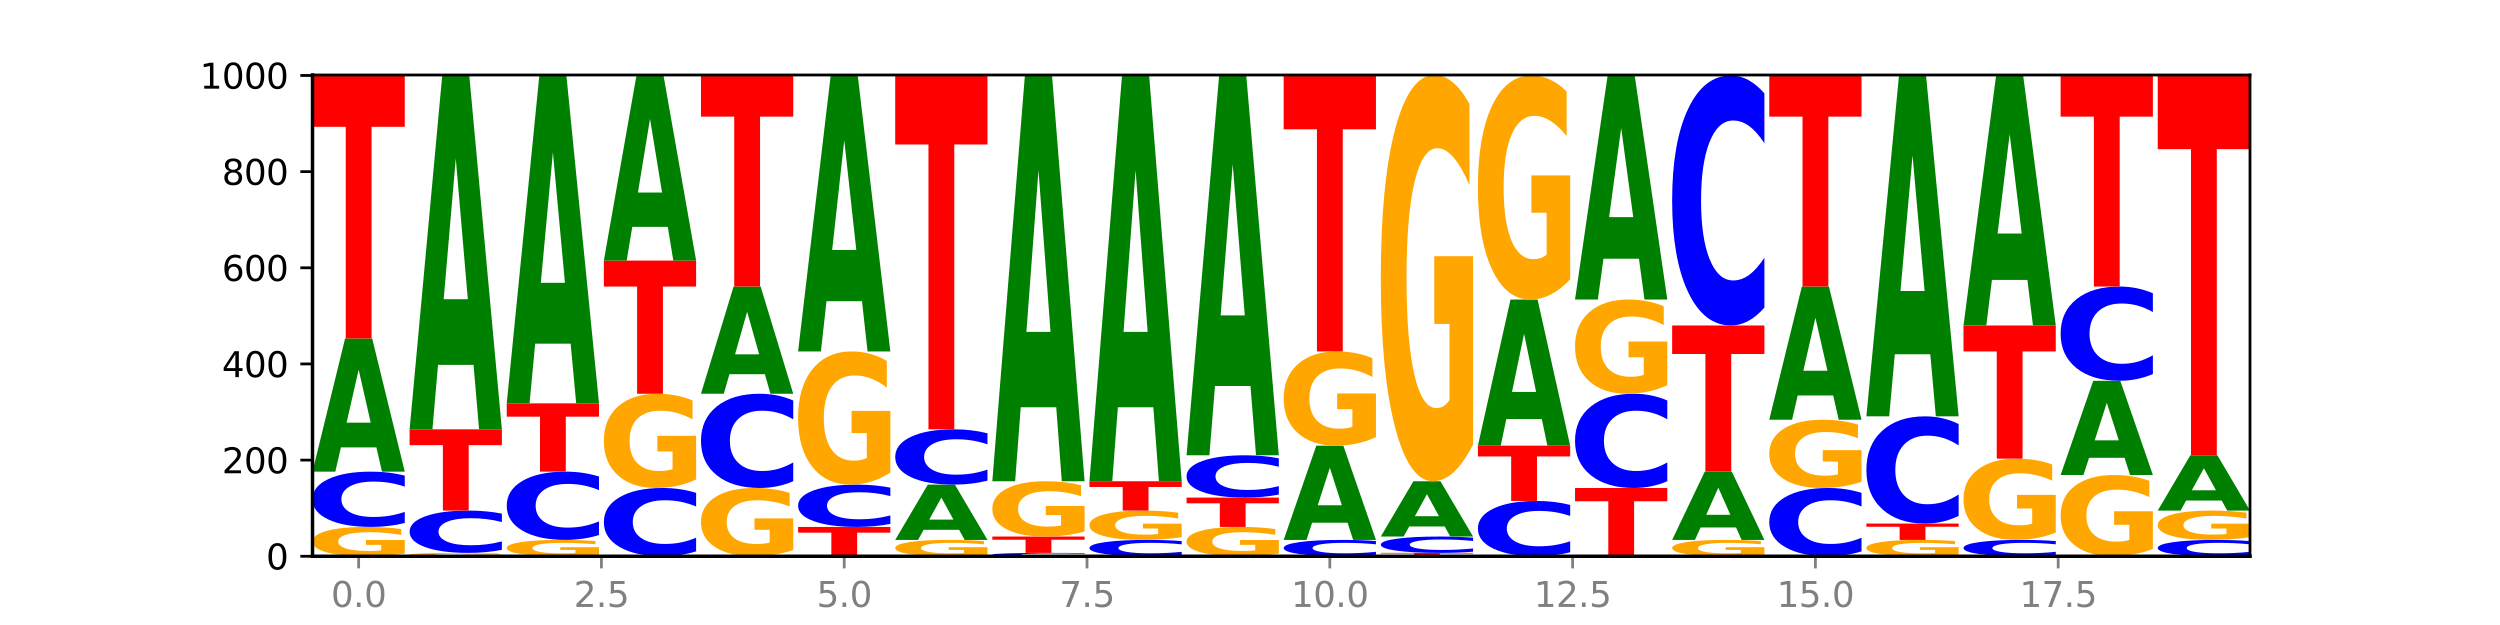 <?xml version="1.0" encoding="utf-8" standalone="no"?>
<!DOCTYPE svg PUBLIC "-//W3C//DTD SVG 1.1//EN"
  "http://www.w3.org/Graphics/SVG/1.1/DTD/svg11.dtd">
<svg xmlns:xlink="http://www.w3.org/1999/xlink" width="720pt" height="180pt" viewBox="0 0 720 180" xmlns="http://www.w3.org/2000/svg" version="1.1">
 <defs>
  <style type="text/css">*{stroke-linejoin: round; stroke-linecap: butt}</style>
 </defs>
 <g id="figure_1">
  <g id="patch_1">
   <path d="M 0 180 
L 720 180 
L 720 0 
L 0 0 
z
" style="fill: #ffffff"/>
  </g>
  <g id="axes_1">
   <g id="patch_2">
    <path d="M 90 160.2 
L 648 160.2 
L 648 21.6 
L 90 21.6 
z
" style="fill: #ffffff"/>
   </g>
   <g id="line2d_1">
    <path d="M 90 160.2 
L 648 160.2 
" clip-path="url(#pbe541a940f)" style="fill: none; stroke: #000000; stroke-width: 0.5; stroke-linecap: square"/>
   </g>
   <g id="patch_3">
    <path d="M 116.571 159.436 
Q 113.892 159.818 111.009 160.01 
Q 108.127 160.2 105.054 160.2 
Q 98.111 160.2 94.055 159.062 
Q 90 157.925 90 155.98 
Q 90 154.012 94.127 152.883 
Q 98.26 151.754 105.447 151.754 
Q 108.216 151.754 110.753 151.907 
Q 113.296 152.059 115.547 152.359 
L 115.547 154.043 
Q 113.225 153.657 110.926 153.467 
Q 108.627 153.275 106.317 153.275 
Q 102.041 153.275 99.725 153.977 
Q 97.408 154.676 97.408 155.98 
Q 97.408 157.271 99.641 157.975 
Q 101.874 158.679 105.983 158.679 
Q 107.103 158.679 108.062 158.638 
Q 109.02 158.597 109.783 158.509 
L 109.783 156.929 
L 105.406 156.929 
L 105.406 155.521 
L 116.571 155.521 
L 116.571 159.436 
z
" clip-path="url(#pbe541a940f)" style="fill: #ffa600"/>
   </g>
   <g id="patch_4">
    <path d="M 116.571 150.612 
Q 114.349 151.178 111.945 151.464 
Q 109.542 151.754 106.924 151.754 
Q 99.118 151.754 94.559 149.609 
Q 90 147.465 90 143.797 
Q 90 140.117 94.559 137.975 
Q 99.118 135.831 106.924 135.831 
Q 109.542 135.831 111.945 136.12 
Q 114.349 136.406 116.571 136.972 
L 116.571 140.146 
Q 114.329 139.396 112.153 139.048 
Q 109.977 138.699 107.574 138.699 
Q 103.262 138.699 100.792 140.057 
Q 98.328 141.413 98.328 143.797 
Q 98.328 146.172 100.792 147.53 
Q 103.262 148.886 107.574 148.886 
Q 109.977 148.886 112.153 148.537 
Q 114.329 148.185 116.571 147.435 
L 116.571 150.612 
z
" clip-path="url(#pbe541a940f)" style="fill: #0000ff"/>
   </g>
   <g id="patch_5">
    <path d="M 108.406 128.844 
L 98.187 128.844 
L 96.574 135.831 
L 90 135.831 
L 99.388 97.477 
L 107.184 97.477 
L 116.571 135.831 
L 110.003 135.831 
L 108.406 128.844 
z
M 99.817 121.725 
L 106.76 121.725 
L 103.294 106.469 
L 99.817 121.725 
z
" clip-path="url(#pbe541a940f)" style="fill: #008000"/>
   </g>
   <g id="patch_6">
    <path d="M 90 21.738 
L 116.571 21.738 
L 116.571 36.51 
L 107.012 36.51 
L 107.012 97.477 
L 99.578 97.477 
L 99.578 36.51 
L 90 36.51 
L 90 21.738 
z
" clip-path="url(#pbe541a940f)" style="fill: #ff0000"/>
   </g>
   <g id="patch_7">
    <path d="M 144.541 160.112 
Q 141.862 160.156 138.979 160.178 
Q 136.097 160.2 133.024 160.2 
Q 126.081 160.2 122.025 160.069 
Q 117.97 159.939 117.97 159.716 
Q 117.97 159.49 122.097 159.36 
Q 126.23 159.231 133.417 159.231 
Q 136.186 159.231 138.723 159.248 
Q 141.266 159.266 143.517 159.3 
L 143.517 159.493 
Q 141.195 159.449 138.896 159.427 
Q 136.597 159.405 134.287 159.405 
Q 130.011 159.405 127.695 159.486 
Q 125.378 159.566 125.378 159.716 
Q 125.378 159.864 127.611 159.945 
Q 129.844 160.025 133.953 160.025 
Q 135.073 160.025 136.032 160.021 
Q 136.99 160.016 137.753 160.006 
L 137.753 159.825 
L 133.376 159.825 
L 133.376 159.663 
L 144.541 159.663 
L 144.541 160.112 
z
" clip-path="url(#pbe541a940f)" style="fill: #ffa600"/>
   </g>
   <g id="patch_8">
    <path d="M 144.541 158.357 
Q 142.319 158.79 139.915 159.009 
Q 137.512 159.231 134.894 159.231 
Q 127.088 159.231 122.529 157.59 
Q 117.97 155.949 117.97 153.142 
Q 117.97 150.326 122.529 148.687 
Q 127.088 147.046 134.894 147.046 
Q 137.512 147.046 139.915 147.268 
Q 142.319 147.487 144.541 147.92 
L 144.541 150.348 
Q 142.299 149.775 140.123 149.508 
Q 137.947 149.241 135.544 149.241 
Q 131.232 149.241 128.762 150.28 
Q 126.298 151.317 126.298 153.142 
Q 126.298 154.959 128.762 155.999 
Q 131.232 157.036 135.544 157.036 
Q 137.947 157.036 140.123 156.769 
Q 142.299 156.5 144.541 155.926 
L 144.541 158.357 
z
" clip-path="url(#pbe541a940f)" style="fill: #0000ff"/>
   </g>
   <g id="patch_9">
    <path d="M 117.97 123.646 
L 144.541 123.646 
L 144.541 128.21 
L 134.982 128.21 
L 134.982 147.046 
L 127.548 147.046 
L 127.548 128.21 
L 117.97 128.21 
L 117.97 123.646 
z
" clip-path="url(#pbe541a940f)" style="fill: #ff0000"/>
   </g>
   <g id="patch_10">
    <path d="M 136.376 105.082 
L 126.157 105.082 
L 124.544 123.646 
L 117.97 123.646 
L 127.358 21.738 
L 135.154 21.738 
L 144.541 123.646 
L 137.973 123.646 
L 136.376 105.082 
z
M 127.787 86.168 
L 134.73 86.168 
L 131.264 45.632 
L 127.787 86.168 
z
" clip-path="url(#pbe541a940f)" style="fill: #008000"/>
   </g>
   <g id="patch_11">
    <path d="M 172.511 159.774 
Q 169.832 159.987 166.949 160.094 
Q 164.067 160.2 160.994 160.2 
Q 154.051 160.2 149.995 159.566 
Q 145.94 158.932 145.94 157.848 
Q 145.94 156.751 150.067 156.121 
Q 154.2 155.492 161.387 155.492 
Q 164.156 155.492 166.693 155.578 
Q 169.236 155.662 171.487 155.83 
L 171.487 156.768 
Q 169.165 156.553 166.866 156.447 
Q 164.567 156.34 162.257 156.34 
Q 157.981 156.34 155.664 156.731 
Q 153.348 157.121 153.348 157.848 
Q 153.348 158.567 155.581 158.96 
Q 157.814 159.352 161.923 159.352 
Q 163.043 159.352 164.002 159.33 
Q 164.96 159.306 165.723 159.258 
L 165.723 158.377 
L 161.346 158.377 
L 161.346 157.592 
L 172.511 157.592 
L 172.511 159.774 
z
" clip-path="url(#pbe541a940f)" style="fill: #ffa600"/>
   </g>
   <g id="patch_12">
    <path d="M 172.511 154.083 
Q 170.289 154.782 167.885 155.135 
Q 165.482 155.492 162.864 155.492 
Q 155.058 155.492 150.499 152.844 
Q 145.94 150.196 145.94 145.668 
Q 145.94 141.123 150.499 138.479 
Q 155.058 135.831 162.864 135.831 
Q 165.482 135.831 167.885 136.188 
Q 170.289 136.542 172.511 137.24 
L 172.511 141.159 
Q 170.269 140.233 168.093 139.803 
Q 165.917 139.372 163.514 139.372 
Q 159.202 139.372 156.732 141.05 
Q 154.268 142.723 154.268 145.668 
Q 154.268 148.6 156.732 150.277 
Q 159.202 151.951 163.514 151.951 
Q 165.917 151.951 168.093 151.52 
Q 170.269 151.086 172.511 150.16 
L 172.511 154.083 
z
" clip-path="url(#pbe541a940f)" style="fill: #0000ff"/>
   </g>
   <g id="patch_13">
    <path d="M 145.94 116.169 
L 172.511 116.169 
L 172.511 120.004 
L 162.952 120.004 
L 162.952 135.831 
L 155.518 135.831 
L 155.518 120.004 
L 145.94 120.004 
L 145.94 116.169 
z
" clip-path="url(#pbe541a940f)" style="fill: #ff0000"/>
   </g>
   <g id="patch_14">
    <path d="M 164.346 98.967 
L 154.127 98.967 
L 152.513 116.169 
L 145.94 116.169 
L 155.328 21.738 
L 163.124 21.738 
L 172.511 116.169 
L 165.943 116.169 
L 164.346 98.967 
z
M 155.757 81.441 
L 162.7 81.441 
L 159.234 43.879 
L 155.757 81.441 
z
" clip-path="url(#pbe541a940f)" style="fill: #008000"/>
   </g>
   <g id="patch_15">
    <path d="M 200.481 158.791 
Q 198.259 159.489 195.855 159.843 
Q 193.452 160.2 190.834 160.2 
Q 183.028 160.2 178.469 157.552 
Q 173.91 154.904 173.91 150.375 
Q 173.91 145.831 178.469 143.187 
Q 183.028 140.538 190.834 140.538 
Q 193.452 140.538 195.855 140.896 
Q 198.259 141.249 200.481 141.948 
L 200.481 145.867 
Q 198.238 144.941 196.063 144.511 
Q 193.887 144.08 191.483 144.08 
Q 187.172 144.08 184.702 145.757 
Q 182.238 147.431 182.238 150.375 
Q 182.238 153.308 184.702 154.985 
Q 187.172 156.658 191.483 156.658 
Q 193.887 156.658 196.063 156.228 
Q 198.238 155.793 200.481 154.867 
L 200.481 158.791 
z
" clip-path="url(#pbe541a940f)" style="fill: #0000ff"/>
   </g>
   <g id="patch_16">
    <path d="M 200.481 138.083 
Q 197.801 139.311 194.919 139.927 
Q 192.037 140.538 188.964 140.538 
Q 182.021 140.538 177.965 136.883 
Q 173.91 133.228 173.91 126.978 
Q 173.91 120.654 178.037 117.027 
Q 182.169 113.4 189.357 113.4 
Q 192.126 113.4 194.663 113.893 
Q 197.206 114.381 199.457 115.345 
L 199.457 120.755 
Q 197.134 119.516 194.836 118.905 
Q 192.537 118.288 190.227 118.288 
Q 185.951 118.288 183.634 120.542 
Q 181.318 122.79 181.318 126.978 
Q 181.318 131.126 183.551 133.391 
Q 185.784 135.65 189.893 135.65 
Q 191.013 135.65 191.971 135.521 
Q 192.93 135.387 193.692 135.106 
L 193.692 130.027 
L 189.315 130.027 
L 189.315 125.503 
L 200.481 125.503 
L 200.481 138.083 
z
" clip-path="url(#pbe541a940f)" style="fill: #ffa600"/>
   </g>
   <g id="patch_17">
    <path d="M 173.91 75.046 
L 200.481 75.046 
L 200.481 82.526 
L 190.922 82.526 
L 190.922 113.4 
L 183.488 113.4 
L 183.488 82.526 
L 173.91 82.526 
L 173.91 75.046 
z
" clip-path="url(#pbe541a940f)" style="fill: #ff0000"/>
   </g>
   <g id="patch_18">
    <path d="M 192.316 65.335 
L 182.097 65.335 
L 180.483 75.046 
L 173.91 75.046 
L 183.298 21.738 
L 191.093 21.738 
L 200.481 75.046 
L 193.913 75.046 
L 192.316 65.335 
z
M 183.727 55.441 
L 190.67 55.441 
L 187.204 34.237 
L 183.727 55.441 
z
" clip-path="url(#pbe541a940f)" style="fill: #008000"/>
   </g>
   <g id="patch_19">
    <path d="M 228.451 158.421 
Q 225.771 159.311 222.889 159.757 
Q 220.007 160.2 216.934 160.2 
Q 209.99 160.2 205.935 157.552 
Q 201.88 154.904 201.88 150.375 
Q 201.88 145.794 206.007 143.166 
Q 210.139 140.538 217.327 140.538 
Q 220.096 140.538 222.633 140.896 
Q 225.176 141.249 227.427 141.948 
L 227.427 145.867 
Q 225.104 144.97 222.806 144.527 
Q 220.507 144.08 218.197 144.08 
Q 213.921 144.08 211.604 145.713 
Q 209.288 147.341 209.288 150.375 
Q 209.288 153.381 211.521 155.022 
Q 213.754 156.658 217.863 156.658 
Q 218.983 156.658 219.941 156.565 
Q 220.9 156.468 221.662 156.264 
L 221.662 152.585 
L 217.285 152.585 
L 217.285 149.307 
L 228.451 149.307 
L 228.451 158.421 
z
" clip-path="url(#pbe541a940f)" style="fill: #ffa600"/>
   </g>
   <g id="patch_20">
    <path d="M 228.451 138.593 
Q 226.228 139.557 223.825 140.045 
Q 221.422 140.538 218.804 140.538 
Q 210.998 140.538 206.439 136.883 
Q 201.88 133.228 201.88 126.978 
Q 201.88 120.705 206.439 117.055 
Q 210.998 113.4 218.804 113.4 
Q 221.422 113.4 223.825 113.893 
Q 226.228 114.381 228.451 115.345 
L 228.451 120.755 
Q 226.208 119.477 224.033 118.883 
Q 221.857 118.288 219.453 118.288 
Q 215.142 118.288 212.672 120.604 
Q 210.208 122.913 210.208 126.978 
Q 210.208 131.025 212.672 133.34 
Q 215.142 135.65 219.453 135.65 
Q 221.857 135.65 224.033 135.056 
Q 226.208 134.456 228.451 133.178 
L 228.451 138.593 
z
" clip-path="url(#pbe541a940f)" style="fill: #0000ff"/>
   </g>
   <g id="patch_21">
    <path d="M 220.286 107.775 
L 210.067 107.775 
L 208.453 113.4 
L 201.88 113.4 
L 211.267 82.523 
L 219.063 82.523 
L 228.451 113.4 
L 221.883 113.4 
L 220.286 107.775 
z
M 211.697 102.044 
L 218.64 102.044 
L 215.174 89.763 
L 211.697 102.044 
z
" clip-path="url(#pbe541a940f)" style="fill: #008000"/>
   </g>
   <g id="patch_22">
    <path d="M 201.88 21.738 
L 228.451 21.738 
L 228.451 33.593 
L 218.892 33.593 
L 218.892 82.523 
L 211.458 82.523 
L 211.458 33.593 
L 201.88 33.593 
L 201.88 21.738 
z
" clip-path="url(#pbe541a940f)" style="fill: #ff0000"/>
   </g>
   <g id="patch_23">
    <path d="M 229.85 151.754 
L 256.421 151.754 
L 256.421 153.401 
L 246.862 153.401 
L 246.862 160.2 
L 239.428 160.2 
L 239.428 153.401 
L 229.85 153.401 
L 229.85 151.754 
z
" clip-path="url(#pbe541a940f)" style="fill: #ff0000"/>
   </g>
   <g id="patch_24">
    <path d="M 256.421 150.88 
Q 254.198 151.313 251.795 151.532 
Q 249.392 151.754 246.774 151.754 
Q 238.968 151.754 234.409 150.113 
Q 229.85 148.472 229.85 145.665 
Q 229.85 142.849 234.409 141.21 
Q 238.968 139.569 246.774 139.569 
Q 249.392 139.569 251.795 139.791 
Q 254.198 140.01 256.421 140.443 
L 256.421 142.871 
Q 254.178 142.298 252.003 142.031 
Q 249.827 141.764 247.423 141.764 
Q 243.112 141.764 240.642 142.804 
Q 238.178 143.841 238.178 145.665 
Q 238.178 147.483 240.642 148.522 
Q 243.112 149.559 247.423 149.559 
Q 249.827 149.559 252.003 149.292 
Q 254.178 149.023 256.421 148.449 
L 256.421 150.88 
z
" clip-path="url(#pbe541a940f)" style="fill: #0000ff"/>
   </g>
   <g id="patch_25">
    <path d="M 256.421 136.099 
Q 253.741 137.834 250.859 138.706 
Q 247.977 139.569 244.904 139.569 
Q 237.96 139.569 233.905 134.404 
Q 229.85 129.238 229.85 120.404 
Q 229.85 111.467 233.976 106.341 
Q 238.109 101.215 245.297 101.215 
Q 248.066 101.215 250.603 101.913 
Q 253.146 102.602 255.397 103.965 
L 255.397 111.61 
Q 253.074 109.859 250.776 108.995 
Q 248.477 108.124 246.166 108.124 
Q 241.891 108.124 239.574 111.309 
Q 237.258 114.486 237.258 120.404 
Q 237.258 126.267 239.491 129.468 
Q 241.724 132.661 245.833 132.661 
Q 246.953 132.661 247.911 132.478 
Q 248.87 132.288 249.632 131.892 
L 249.632 124.714 
L 245.255 124.714 
L 245.255 118.321 
L 256.421 118.321 
L 256.421 136.099 
z
" clip-path="url(#pbe541a940f)" style="fill: #ffa600"/>
   </g>
   <g id="patch_26">
    <path d="M 248.256 86.737 
L 238.037 86.737 
L 236.423 101.215 
L 229.85 101.215 
L 239.237 21.738 
L 247.033 21.738 
L 256.421 101.215 
L 249.853 101.215 
L 248.256 86.737 
z
M 239.667 71.986 
L 246.61 71.986 
L 243.143 40.373 
L 239.667 71.986 
z
" clip-path="url(#pbe541a940f)" style="fill: #008000"/>
   </g>
   <g id="patch_27">
    <path d="M 284.391 159.774 
Q 281.711 159.987 278.829 160.094 
Q 275.947 160.2 272.874 160.2 
Q 265.93 160.2 261.875 159.566 
Q 257.82 158.932 257.82 157.848 
Q 257.82 156.751 261.946 156.121 
Q 266.079 155.492 273.267 155.492 
Q 276.036 155.492 278.573 155.578 
Q 281.116 155.662 283.367 155.83 
L 283.367 156.768 
Q 281.044 156.553 278.746 156.447 
Q 276.447 156.34 274.136 156.34 
Q 269.861 156.34 267.544 156.731 
Q 265.228 157.121 265.228 157.848 
Q 265.228 158.567 267.461 158.96 
Q 269.694 159.352 273.803 159.352 
Q 274.922 159.352 275.881 159.33 
Q 276.84 159.306 277.602 159.258 
L 277.602 158.377 
L 273.225 158.377 
L 273.225 157.592 
L 284.391 157.592 
L 284.391 159.774 
z
" clip-path="url(#pbe541a940f)" style="fill: #ffa600"/>
   </g>
   <g id="patch_28">
    <path d="M 276.226 152.592 
L 266.007 152.592 
L 264.393 155.492 
L 257.82 155.492 
L 267.207 139.569 
L 275.003 139.569 
L 284.391 155.492 
L 277.823 155.492 
L 276.226 152.592 
z
M 267.636 149.636 
L 274.579 149.636 
L 271.113 143.303 
L 267.636 149.636 
z
" clip-path="url(#pbe541a940f)" style="fill: #008000"/>
   </g>
   <g id="patch_29">
    <path d="M 284.391 138.428 
Q 282.168 138.994 279.765 139.28 
Q 277.361 139.569 274.744 139.569 
Q 266.938 139.569 262.379 137.425 
Q 257.82 135.28 257.82 131.613 
Q 257.82 127.932 262.379 125.791 
Q 266.938 123.646 274.744 123.646 
Q 277.361 123.646 279.765 123.936 
Q 282.168 124.222 284.391 124.788 
L 284.391 127.962 
Q 282.148 127.212 279.972 126.863 
Q 277.797 126.514 275.393 126.514 
Q 271.082 126.514 268.611 127.873 
Q 266.148 129.228 266.148 131.613 
Q 266.148 133.987 268.611 135.346 
Q 271.082 136.701 275.393 136.701 
Q 277.797 136.701 279.972 136.352 
Q 282.148 136 284.391 135.25 
L 284.391 138.428 
z
" clip-path="url(#pbe541a940f)" style="fill: #0000ff"/>
   </g>
   <g id="patch_30">
    <path d="M 257.82 21.738 
L 284.391 21.738 
L 284.391 41.613 
L 274.831 41.613 
L 274.831 123.646 
L 267.398 123.646 
L 267.398 41.613 
L 257.82 41.613 
L 257.82 21.738 
z
" clip-path="url(#pbe541a940f)" style="fill: #ff0000"/>
   </g>
   <g id="patch_31">
    <path d="M 312.361 160.131 
Q 310.138 160.165 307.735 160.182 
Q 305.331 160.2 302.714 160.2 
Q 294.908 160.2 290.349 160.069 
Q 285.789 159.939 285.789 159.716 
Q 285.789 159.492 290.349 159.361 
Q 294.908 159.231 302.714 159.231 
Q 305.331 159.231 307.735 159.248 
Q 310.138 159.266 312.361 159.3 
L 312.361 159.493 
Q 310.118 159.448 307.942 159.427 
Q 305.767 159.405 303.363 159.405 
Q 299.052 159.405 296.581 159.488 
Q 294.118 159.571 294.118 159.716 
Q 294.118 159.86 296.581 159.943 
Q 299.052 160.025 303.363 160.025 
Q 305.767 160.025 307.942 160.004 
Q 310.118 159.983 312.361 159.937 
L 312.361 160.131 
z
" clip-path="url(#pbe541a940f)" style="fill: #0000ff"/>
   </g>
   <g id="patch_32">
    <path d="M 285.789 154.523 
L 312.361 154.523 
L 312.361 155.441 
L 302.801 155.441 
L 302.801 159.231 
L 295.368 159.231 
L 295.368 155.441 
L 285.789 155.441 
L 285.789 154.523 
z
" clip-path="url(#pbe541a940f)" style="fill: #ff0000"/>
   </g>
   <g id="patch_33">
    <path d="M 312.361 153.082 
Q 309.681 153.803 306.799 154.165 
Q 303.917 154.523 300.844 154.523 
Q 293.9 154.523 289.845 152.379 
Q 285.789 150.234 285.789 146.566 
Q 285.789 142.856 289.916 140.728 
Q 294.049 138.6 301.237 138.6 
Q 304.006 138.6 306.543 138.889 
Q 309.086 139.176 311.337 139.741 
L 311.337 142.915 
Q 309.014 142.189 306.716 141.83 
Q 304.417 141.468 302.106 141.468 
Q 297.831 141.468 295.514 142.79 
Q 293.198 144.109 293.198 146.566 
Q 293.198 149 295.431 150.329 
Q 297.664 151.655 301.773 151.655 
Q 302.892 151.655 303.851 151.579 
Q 304.81 151.5 305.572 151.336 
L 305.572 148.356 
L 301.195 148.356 
L 301.195 145.701 
L 312.361 145.701 
L 312.361 153.082 
z
" clip-path="url(#pbe541a940f)" style="fill: #ffa600"/>
   </g>
   <g id="patch_34">
    <path d="M 304.196 117.286 
L 293.977 117.286 
L 292.363 138.6 
L 285.789 138.6 
L 295.177 21.6 
L 302.973 21.6 
L 312.361 138.6 
L 305.793 138.6 
L 304.196 117.286 
z
M 295.606 95.571 
L 302.549 95.571 
L 299.083 49.032 
L 295.606 95.571 
z
" clip-path="url(#pbe541a940f)" style="fill: #008000"/>
   </g>
   <g id="patch_35">
    <path d="M 340.331 159.863 
Q 338.108 160.03 335.705 160.114 
Q 333.301 160.2 330.684 160.2 
Q 322.878 160.2 318.319 159.566 
Q 313.759 158.932 313.759 157.848 
Q 313.759 156.759 318.319 156.126 
Q 322.878 155.492 330.684 155.492 
Q 333.301 155.492 335.705 155.578 
Q 338.108 155.662 340.331 155.83 
L 340.331 156.768 
Q 338.088 156.546 335.912 156.443 
Q 333.737 156.34 331.333 156.34 
Q 327.022 156.34 324.551 156.742 
Q 322.088 157.143 322.088 157.848 
Q 322.088 158.55 324.551 158.951 
Q 327.022 159.352 331.333 159.352 
Q 333.737 159.352 335.912 159.249 
Q 338.088 159.145 340.331 158.923 
L 340.331 159.863 
z
" clip-path="url(#pbe541a940f)" style="fill: #0000ff"/>
   </g>
   <g id="patch_36">
    <path d="M 340.331 154.728 
Q 337.651 155.11 334.769 155.302 
Q 331.887 155.492 328.814 155.492 
Q 321.87 155.492 317.815 154.355 
Q 313.759 153.217 313.759 151.272 
Q 313.759 149.304 317.886 148.175 
Q 322.019 147.046 329.207 147.046 
Q 331.976 147.046 334.513 147.2 
Q 337.056 147.351 339.307 147.652 
L 339.307 149.335 
Q 336.984 148.95 334.685 148.759 
Q 332.387 148.568 330.076 148.568 
Q 325.801 148.568 323.484 149.269 
Q 321.167 149.969 321.167 151.272 
Q 321.167 152.563 323.401 153.268 
Q 325.634 153.971 329.743 153.971 
Q 330.862 153.971 331.821 153.931 
Q 332.78 153.889 333.542 153.802 
L 333.542 152.221 
L 329.165 152.221 
L 329.165 150.813 
L 340.331 150.813 
L 340.331 154.728 
z
" clip-path="url(#pbe541a940f)" style="fill: #ffa600"/>
   </g>
   <g id="patch_37">
    <path d="M 313.759 138.6 
L 340.331 138.6 
L 340.331 140.247 
L 330.771 140.247 
L 330.771 147.046 
L 323.337 147.046 
L 323.337 140.247 
L 313.759 140.247 
L 313.759 138.6 
z
" clip-path="url(#pbe541a940f)" style="fill: #ff0000"/>
   </g>
   <g id="patch_38">
    <path d="M 332.165 117.286 
L 321.947 117.286 
L 320.333 138.6 
L 313.759 138.6 
L 323.147 21.6 
L 330.943 21.6 
L 340.331 138.6 
L 333.763 138.6 
L 332.165 117.286 
z
M 323.576 95.571 
L 330.519 95.571 
L 327.053 49.032 
L 323.576 95.571 
z
" clip-path="url(#pbe541a940f)" style="fill: #008000"/>
   </g>
   <g id="patch_39">
    <path d="M 368.301 159.436 
Q 365.621 159.818 362.739 160.01 
Q 359.856 160.2 356.784 160.2 
Q 349.84 160.2 345.785 159.062 
Q 341.729 157.925 341.729 155.98 
Q 341.729 154.012 345.856 152.883 
Q 349.989 151.754 357.177 151.754 
Q 359.946 151.754 362.483 151.907 
Q 365.025 152.059 367.276 152.359 
L 367.276 154.043 
Q 364.954 153.657 362.655 153.467 
Q 360.357 153.275 358.046 153.275 
Q 353.77 153.275 351.454 153.977 
Q 349.137 154.676 349.137 155.98 
Q 349.137 157.271 351.371 157.975 
Q 353.604 158.679 357.713 158.679 
Q 358.832 158.679 359.791 158.638 
Q 360.75 158.597 361.512 158.509 
L 361.512 156.929 
L 357.135 156.929 
L 357.135 155.521 
L 368.301 155.521 
L 368.301 159.436 
z
" clip-path="url(#pbe541a940f)" style="fill: #ffa600"/>
   </g>
   <g id="patch_40">
    <path d="M 341.729 143.308 
L 368.301 143.308 
L 368.301 144.955 
L 358.741 144.955 
L 358.741 151.754 
L 351.307 151.754 
L 351.307 144.955 
L 341.729 144.955 
L 341.729 143.308 
z
" clip-path="url(#pbe541a940f)" style="fill: #ff0000"/>
   </g>
   <g id="patch_41">
    <path d="M 368.301 142.434 
Q 366.078 142.867 363.675 143.086 
Q 361.271 143.308 358.654 143.308 
Q 350.848 143.308 346.288 141.667 
Q 341.729 140.026 341.729 137.219 
Q 341.729 134.403 346.288 132.764 
Q 350.848 131.123 358.654 131.123 
Q 361.271 131.123 363.675 131.345 
Q 366.078 131.564 368.301 131.996 
L 368.301 134.425 
Q 366.058 133.851 363.882 133.585 
Q 361.706 133.318 359.303 133.318 
Q 354.992 133.318 352.521 134.357 
Q 350.058 135.394 350.058 137.219 
Q 350.058 139.036 352.521 140.076 
Q 354.992 141.113 359.303 141.113 
Q 361.706 141.113 363.882 140.846 
Q 366.058 140.577 368.301 140.003 
L 368.301 142.434 
z
" clip-path="url(#pbe541a940f)" style="fill: #0000ff"/>
   </g>
   <g id="patch_42">
    <path d="M 360.135 111.171 
L 349.916 111.171 
L 348.303 131.123 
L 341.729 131.123 
L 351.117 21.6 
L 358.913 21.6 
L 368.301 131.123 
L 361.733 131.123 
L 360.135 111.171 
z
M 351.546 90.844 
L 358.489 90.844 
L 355.023 47.279 
L 351.546 90.844 
z
" clip-path="url(#pbe541a940f)" style="fill: #008000"/>
   </g>
   <g id="patch_43">
    <path d="M 396.271 159.863 
Q 394.048 160.03 391.645 160.114 
Q 389.241 160.2 386.624 160.2 
Q 378.817 160.2 374.258 159.566 
Q 369.699 158.932 369.699 157.848 
Q 369.699 156.759 374.258 156.126 
Q 378.817 155.492 386.624 155.492 
Q 389.241 155.492 391.645 155.578 
Q 394.048 155.662 396.271 155.83 
L 396.271 156.768 
Q 394.028 156.546 391.852 156.443 
Q 389.676 156.34 387.273 156.34 
Q 382.962 156.34 380.491 156.742 
Q 378.028 157.143 378.028 157.848 
Q 378.028 158.55 380.491 158.951 
Q 382.962 159.352 387.273 159.352 
Q 389.676 159.352 391.852 159.249 
Q 394.028 159.145 396.271 158.923 
L 396.271 159.863 
z
" clip-path="url(#pbe541a940f)" style="fill: #0000ff"/>
   </g>
   <g id="patch_44">
    <path d="M 388.105 150.549 
L 377.886 150.549 
L 376.273 155.492 
L 369.699 155.492 
L 379.087 128.354 
L 386.883 128.354 
L 396.271 155.492 
L 389.703 155.492 
L 388.105 150.549 
z
M 379.516 145.512 
L 386.459 145.512 
L 382.993 134.717 
L 379.516 145.512 
z
" clip-path="url(#pbe541a940f)" style="fill: #008000"/>
   </g>
   <g id="patch_45">
    <path d="M 396.271 125.898 
Q 393.591 127.126 390.709 127.743 
Q 387.826 128.354 384.754 128.354 
Q 377.81 128.354 373.755 124.699 
Q 369.699 121.044 369.699 114.793 
Q 369.699 108.469 373.826 104.842 
Q 377.959 101.215 385.147 101.215 
Q 387.916 101.215 390.453 101.709 
Q 392.995 102.196 395.246 103.161 
L 395.246 108.57 
Q 392.924 107.331 390.625 106.72 
Q 388.327 106.104 386.016 106.104 
Q 381.74 106.104 379.424 108.357 
Q 377.107 110.605 377.107 114.793 
Q 377.107 118.941 379.34 121.206 
Q 381.574 123.465 385.683 123.465 
Q 386.802 123.465 387.761 123.337 
Q 388.72 123.202 389.482 122.922 
L 389.482 117.843 
L 385.105 117.843 
L 385.105 113.319 
L 396.271 113.319 
L 396.271 125.898 
z
" clip-path="url(#pbe541a940f)" style="fill: #ffa600"/>
   </g>
   <g id="patch_46">
    <path d="M 369.699 21.738 
L 396.271 21.738 
L 396.271 37.239 
L 386.711 37.239 
L 386.711 101.215 
L 379.277 101.215 
L 379.277 37.239 
L 369.699 37.239 
L 369.699 21.738 
z
" clip-path="url(#pbe541a940f)" style="fill: #ff0000"/>
   </g>
   <g id="patch_47">
    <path d="M 397.669 159.231 
L 424.241 159.231 
L 424.241 159.42 
L 414.681 159.42 
L 414.681 160.2 
L 407.247 160.2 
L 407.247 159.42 
L 397.669 159.42 
L 397.669 159.231 
z
" clip-path="url(#pbe541a940f)" style="fill: #ff0000"/>
   </g>
   <g id="patch_48">
    <path d="M 424.241 158.893 
Q 422.018 159.061 419.615 159.145 
Q 417.211 159.231 414.593 159.231 
Q 406.787 159.231 402.228 158.597 
Q 397.669 157.963 397.669 156.878 
Q 397.669 155.79 402.228 155.157 
Q 406.787 154.523 414.593 154.523 
Q 417.211 154.523 419.615 154.609 
Q 422.018 154.693 424.241 154.861 
L 424.241 155.799 
Q 421.998 155.577 419.822 155.474 
Q 417.646 155.371 415.243 155.371 
Q 410.931 155.371 408.461 155.773 
Q 405.997 156.173 405.997 156.878 
Q 405.997 157.581 408.461 157.982 
Q 410.931 158.383 415.243 158.383 
Q 417.646 158.383 419.822 158.28 
Q 421.998 158.176 424.241 157.954 
L 424.241 158.893 
z
" clip-path="url(#pbe541a940f)" style="fill: #0000ff"/>
   </g>
   <g id="patch_49">
    <path d="M 416.075 151.622 
L 405.856 151.622 
L 404.243 154.523 
L 397.669 154.523 
L 407.057 138.6 
L 414.853 138.6 
L 424.241 154.523 
L 417.672 154.523 
L 416.075 151.622 
z
M 407.486 148.667 
L 414.429 148.667 
L 410.963 142.333 
L 407.486 148.667 
z
" clip-path="url(#pbe541a940f)" style="fill: #008000"/>
   </g>
   <g id="patch_50">
    <path d="M 424.241 128.014 
Q 421.561 133.307 418.679 135.966 
Q 415.796 138.6 412.724 138.6 
Q 405.78 138.6 401.725 122.842 
Q 397.669 107.084 397.669 80.136 
Q 397.669 52.874 401.796 37.237 
Q 405.929 21.6 413.117 21.6 
Q 415.886 21.6 418.423 23.727 
Q 420.965 25.829 423.216 29.986 
L 423.216 53.309 
Q 420.894 47.968 418.595 45.334 
Q 416.297 42.675 413.986 42.675 
Q 409.71 42.675 407.394 52.391 
Q 405.077 62.082 405.077 80.136 
Q 405.077 98.021 407.31 107.785 
Q 409.544 117.525 413.653 117.525 
Q 414.772 117.525 415.731 116.969 
Q 416.69 116.389 417.452 115.181 
L 417.452 93.284 
L 413.075 93.284 
L 413.075 73.78 
L 424.241 73.78 
L 424.241 128.014 
z
" clip-path="url(#pbe541a940f)" style="fill: #ffa600"/>
   </g>
   <g id="patch_51">
    <path d="M 452.211 159.059 
Q 449.988 159.624 447.584 159.911 
Q 445.181 160.2 442.563 160.2 
Q 434.757 160.2 430.198 158.055 
Q 425.639 155.911 425.639 152.243 
Q 425.639 148.563 430.198 146.421 
Q 434.757 144.277 442.563 144.277 
Q 445.181 144.277 447.584 144.566 
Q 449.988 144.853 452.211 145.418 
L 452.211 148.592 
Q 449.968 147.842 447.792 147.494 
Q 445.616 147.145 443.213 147.145 
Q 438.901 147.145 436.431 148.504 
Q 433.967 149.859 433.967 152.243 
Q 433.967 154.618 436.431 155.977 
Q 438.901 157.332 443.213 157.332 
Q 445.616 157.332 447.792 156.983 
Q 449.968 156.631 452.211 155.881 
L 452.211 159.059 
z
" clip-path="url(#pbe541a940f)" style="fill: #0000ff"/>
   </g>
   <g id="patch_52">
    <path d="M 425.639 128.354 
L 452.211 128.354 
L 452.211 131.459 
L 442.651 131.459 
L 442.651 144.277 
L 435.217 144.277 
L 435.217 131.459 
L 425.639 131.459 
L 425.639 128.354 
z
" clip-path="url(#pbe541a940f)" style="fill: #ff0000"/>
   </g>
   <g id="patch_53">
    <path d="M 444.045 120.686 
L 433.826 120.686 
L 432.213 128.354 
L 425.639 128.354 
L 435.027 86.262 
L 442.823 86.262 
L 452.211 128.354 
L 445.642 128.354 
L 444.045 120.686 
z
M 435.456 112.874 
L 442.399 112.874 
L 438.933 96.131 
L 435.456 112.874 
z
" clip-path="url(#pbe541a940f)" style="fill: #008000"/>
   </g>
   <g id="patch_54">
    <path d="M 452.211 80.424 
Q 449.531 83.343 446.649 84.809 
Q 443.766 86.262 440.693 86.262 
Q 433.75 86.262 429.694 77.571 
Q 425.639 68.881 425.639 54.02 
Q 425.639 38.985 429.766 30.362 
Q 433.899 21.738 441.086 21.738 
Q 443.856 21.738 446.392 22.911 
Q 448.935 24.071 451.186 26.363 
L 451.186 39.225 
Q 448.864 36.28 446.565 34.827 
Q 444.266 33.361 441.956 33.361 
Q 437.68 33.361 435.364 38.719 
Q 433.047 44.064 433.047 54.02 
Q 433.047 63.883 435.28 69.268 
Q 437.513 74.639 441.622 74.639 
Q 442.742 74.639 443.701 74.333 
Q 444.66 74.013 445.422 73.346 
L 445.422 61.271 
L 441.045 61.271 
L 441.045 50.515 
L 452.211 50.515 
L 452.211 80.424 
z
" clip-path="url(#pbe541a940f)" style="fill: #ffa600"/>
   </g>
   <g id="patch_55">
    <path d="M 453.609 140.538 
L 480.18 140.538 
L 480.18 144.373 
L 470.621 144.373 
L 470.621 160.2 
L 463.187 160.2 
L 463.187 144.373 
L 453.609 144.373 
L 453.609 140.538 
z
" clip-path="url(#pbe541a940f)" style="fill: #ff0000"/>
   </g>
   <g id="patch_56">
    <path d="M 480.18 138.593 
Q 477.958 139.557 475.554 140.045 
Q 473.151 140.538 470.533 140.538 
Q 462.727 140.538 458.168 136.883 
Q 453.609 133.228 453.609 126.978 
Q 453.609 120.705 458.168 117.055 
Q 462.727 113.4 470.533 113.4 
Q 473.151 113.4 475.554 113.893 
Q 477.958 114.381 480.18 115.345 
L 480.18 120.755 
Q 477.938 119.477 475.762 118.883 
Q 473.586 118.288 471.183 118.288 
Q 466.871 118.288 464.401 120.604 
Q 461.937 122.913 461.937 126.978 
Q 461.937 131.025 464.401 133.34 
Q 466.871 135.65 471.183 135.65 
Q 473.586 135.65 475.762 135.056 
Q 477.938 134.456 480.18 133.178 
L 480.18 138.593 
z
" clip-path="url(#pbe541a940f)" style="fill: #0000ff"/>
   </g>
   <g id="patch_57">
    <path d="M 480.18 110.945 
Q 477.501 112.172 474.618 112.789 
Q 471.736 113.4 468.663 113.4 
Q 461.72 113.4 457.664 109.745 
Q 453.609 106.09 453.609 99.839 
Q 453.609 93.516 457.736 89.889 
Q 461.869 86.262 469.056 86.262 
Q 471.826 86.262 474.362 86.755 
Q 476.905 87.243 479.156 88.207 
L 479.156 93.617 
Q 476.834 92.378 474.535 91.767 
Q 472.236 91.15 469.926 91.15 
Q 465.65 91.15 463.334 93.404 
Q 461.017 95.652 461.017 99.839 
Q 461.017 103.988 463.25 106.252 
Q 465.483 108.512 469.592 108.512 
Q 470.712 108.512 471.671 108.383 
Q 472.629 108.248 473.392 107.968 
L 473.392 102.889 
L 469.015 102.889 
L 469.015 98.365 
L 480.18 98.365 
L 480.18 110.945 
z
" clip-path="url(#pbe541a940f)" style="fill: #ffa600"/>
   </g>
   <g id="patch_58">
    <path d="M 472.015 74.507 
L 461.796 74.507 
L 460.183 86.262 
L 453.609 86.262 
L 462.997 21.738 
L 470.793 21.738 
L 480.18 86.262 
L 473.612 86.262 
L 472.015 74.507 
z
M 463.426 62.532 
L 470.369 62.532 
L 466.903 36.867 
L 463.426 62.532 
z
" clip-path="url(#pbe541a940f)" style="fill: #008000"/>
   </g>
   <g id="patch_59">
    <path d="M 508.15 159.774 
Q 505.471 159.987 502.588 160.094 
Q 499.706 160.2 496.633 160.2 
Q 489.69 160.2 485.634 159.566 
Q 481.579 158.932 481.579 157.848 
Q 481.579 156.751 485.706 156.121 
Q 489.839 155.492 497.026 155.492 
Q 499.795 155.492 502.332 155.578 
Q 504.875 155.662 507.126 155.83 
L 507.126 156.768 
Q 504.804 156.553 502.505 156.447 
Q 500.206 156.34 497.896 156.34 
Q 493.62 156.34 491.304 156.731 
Q 488.987 157.121 488.987 157.848 
Q 488.987 158.567 491.22 158.96 
Q 493.453 159.352 497.562 159.352 
Q 498.682 159.352 499.641 159.33 
Q 500.599 159.306 501.362 159.258 
L 501.362 158.377 
L 496.985 158.377 
L 496.985 157.592 
L 508.15 157.592 
L 508.15 159.774 
z
" clip-path="url(#pbe541a940f)" style="fill: #ffa600"/>
   </g>
   <g id="patch_60">
    <path d="M 499.985 151.911 
L 489.766 151.911 
L 488.153 155.492 
L 481.579 155.492 
L 490.967 135.831 
L 498.763 135.831 
L 508.15 155.492 
L 501.582 155.492 
L 499.985 151.911 
z
M 491.396 148.261 
L 498.339 148.261 
L 494.873 140.441 
L 491.396 148.261 
z
" clip-path="url(#pbe541a940f)" style="fill: #008000"/>
   </g>
   <g id="patch_61">
    <path d="M 481.579 93.738 
L 508.15 93.738 
L 508.15 101.948 
L 498.591 101.948 
L 498.591 135.831 
L 491.157 135.831 
L 491.157 101.948 
L 481.579 101.948 
L 481.579 93.738 
z
" clip-path="url(#pbe541a940f)" style="fill: #ff0000"/>
   </g>
   <g id="patch_62">
    <path d="M 508.15 88.578 
Q 505.928 91.136 503.524 92.43 
Q 501.121 93.738 498.503 93.738 
Q 490.697 93.738 486.138 84.041 
Q 481.579 74.344 481.579 57.761 
Q 481.579 41.118 486.138 31.436 
Q 490.697 21.738 498.503 21.738 
Q 501.121 21.738 503.524 23.047 
Q 505.928 24.341 508.15 26.899 
L 508.15 41.252 
Q 505.908 37.861 503.732 36.284 
Q 501.556 34.708 499.153 34.708 
Q 494.841 34.708 492.371 40.85 
Q 489.907 46.978 489.907 57.761 
Q 489.907 68.499 492.371 74.642 
Q 494.841 80.769 499.153 80.769 
Q 501.556 80.769 503.732 79.193 
Q 505.908 77.601 508.15 74.21 
L 508.15 88.578 
z
" clip-path="url(#pbe541a940f)" style="fill: #0000ff"/>
   </g>
   <g id="patch_63">
    <path d="M 536.12 158.791 
Q 533.898 159.489 531.494 159.843 
Q 529.091 160.2 526.473 160.2 
Q 518.667 160.2 514.108 157.552 
Q 509.549 154.904 509.549 150.375 
Q 509.549 145.831 514.108 143.187 
Q 518.667 140.538 526.473 140.538 
Q 529.091 140.538 531.494 140.896 
Q 533.898 141.249 536.12 141.948 
L 536.12 145.867 
Q 533.878 144.941 531.702 144.511 
Q 529.526 144.08 527.123 144.08 
Q 522.811 144.08 520.341 145.757 
Q 517.877 147.431 517.877 150.375 
Q 517.877 153.308 520.341 154.985 
Q 522.811 156.658 527.123 156.658 
Q 529.526 156.658 531.702 156.228 
Q 533.878 155.793 536.12 154.867 
L 536.12 158.791 
z
" clip-path="url(#pbe541a940f)" style="fill: #0000ff"/>
   </g>
   <g id="patch_64">
    <path d="M 536.12 138.76 
Q 533.441 139.649 530.558 140.096 
Q 527.676 140.538 524.603 140.538 
Q 517.66 140.538 513.604 137.89 
Q 509.549 135.242 509.549 130.714 
Q 509.549 126.132 513.676 123.505 
Q 517.809 120.877 524.996 120.877 
Q 527.765 120.877 530.302 121.234 
Q 532.845 121.588 535.096 122.286 
L 535.096 126.206 
Q 532.774 125.308 530.475 124.865 
Q 528.176 124.419 525.866 124.419 
Q 521.59 124.419 519.273 126.051 
Q 516.957 127.68 516.957 130.714 
Q 516.957 133.719 519.19 135.36 
Q 521.423 136.997 525.532 136.997 
Q 526.652 136.997 527.611 136.903 
Q 528.569 136.806 529.332 136.603 
L 529.332 132.923 
L 524.955 132.923 
L 524.955 129.646 
L 536.12 129.646 
L 536.12 138.76 
z
" clip-path="url(#pbe541a940f)" style="fill: #ffa600"/>
   </g>
   <g id="patch_65">
    <path d="M 527.955 113.89 
L 517.736 113.89 
L 516.122 120.877 
L 509.549 120.877 
L 518.937 82.523 
L 526.733 82.523 
L 536.12 120.877 
L 529.552 120.877 
L 527.955 113.89 
z
M 519.366 106.772 
L 526.309 106.772 
L 522.843 91.516 
L 519.366 106.772 
z
" clip-path="url(#pbe541a940f)" style="fill: #008000"/>
   </g>
   <g id="patch_66">
    <path d="M 509.549 21.738 
L 536.12 21.738 
L 536.12 33.593 
L 526.561 33.593 
L 526.561 82.523 
L 519.127 82.523 
L 519.127 33.593 
L 509.549 33.593 
L 509.549 21.738 
z
" clip-path="url(#pbe541a940f)" style="fill: #ff0000"/>
   </g>
   <g id="patch_67">
    <path d="M 564.09 159.774 
Q 561.41 159.987 558.528 160.094 
Q 555.646 160.2 552.573 160.2 
Q 545.63 160.2 541.574 159.566 
Q 537.519 158.932 537.519 157.848 
Q 537.519 156.751 541.646 156.121 
Q 545.778 155.492 552.966 155.492 
Q 555.735 155.492 558.272 155.578 
Q 560.815 155.662 563.066 155.83 
L 563.066 156.768 
Q 560.743 156.553 558.445 156.447 
Q 556.146 156.34 553.836 156.34 
Q 549.56 156.34 547.243 156.731 
Q 544.927 157.121 544.927 157.848 
Q 544.927 158.567 547.16 158.96 
Q 549.393 159.352 553.502 159.352 
Q 554.622 159.352 555.58 159.33 
Q 556.539 159.306 557.301 159.258 
L 557.301 158.377 
L 552.925 158.377 
L 552.925 157.592 
L 564.09 157.592 
L 564.09 159.774 
z
" clip-path="url(#pbe541a940f)" style="fill: #ffa600"/>
   </g>
   <g id="patch_68">
    <path d="M 537.519 150.785 
L 564.09 150.785 
L 564.09 151.703 
L 554.531 151.703 
L 554.531 155.492 
L 547.097 155.492 
L 547.097 151.703 
L 537.519 151.703 
L 537.519 150.785 
z
" clip-path="url(#pbe541a940f)" style="fill: #ff0000"/>
   </g>
   <g id="patch_69">
    <path d="M 564.09 148.571 
Q 561.868 149.668 559.464 150.223 
Q 557.061 150.785 554.443 150.785 
Q 546.637 150.785 542.078 146.626 
Q 537.519 142.467 537.519 135.356 
Q 537.519 128.219 542.078 124.066 
Q 546.637 119.908 554.443 119.908 
Q 557.061 119.908 559.464 120.469 
Q 561.868 121.024 564.09 122.121 
L 564.09 128.276 
Q 561.847 126.822 559.672 126.146 
Q 557.496 125.469 555.092 125.469 
Q 550.781 125.469 548.311 128.104 
Q 545.847 130.732 545.847 135.356 
Q 545.847 139.961 548.311 142.595 
Q 550.781 145.223 555.092 145.223 
Q 557.496 145.223 559.672 144.547 
Q 561.847 143.864 564.09 142.41 
L 564.09 148.571 
z
" clip-path="url(#pbe541a940f)" style="fill: #0000ff"/>
   </g>
   <g id="patch_70">
    <path d="M 555.925 102.024 
L 545.706 102.024 
L 544.092 119.908 
L 537.519 119.908 
L 546.907 21.738 
L 554.702 21.738 
L 564.09 119.908 
L 557.522 119.908 
L 555.925 102.024 
z
M 547.336 83.804 
L 554.279 83.804 
L 550.813 44.755 
L 547.336 83.804 
z
" clip-path="url(#pbe541a940f)" style="fill: #008000"/>
   </g>
   <g id="patch_71">
    <path d="M 592.06 159.863 
Q 589.837 160.03 587.434 160.114 
Q 585.031 160.2 582.413 160.2 
Q 574.607 160.2 570.048 159.566 
Q 565.489 158.932 565.489 157.848 
Q 565.489 156.759 570.048 156.126 
Q 574.607 155.492 582.413 155.492 
Q 585.031 155.492 587.434 155.578 
Q 589.837 155.662 592.06 155.83 
L 592.06 156.768 
Q 589.817 156.546 587.642 156.443 
Q 585.466 156.34 583.062 156.34 
Q 578.751 156.34 576.281 156.742 
Q 573.817 157.143 573.817 157.848 
Q 573.817 158.55 576.281 158.951 
Q 578.751 159.352 583.062 159.352 
Q 585.466 159.352 587.642 159.249 
Q 589.817 159.145 592.06 158.923 
L 592.06 159.863 
z
" clip-path="url(#pbe541a940f)" style="fill: #0000ff"/>
   </g>
   <g id="patch_72">
    <path d="M 592.06 153.375 
Q 589.38 154.434 586.498 154.965 
Q 583.616 155.492 580.543 155.492 
Q 573.599 155.492 569.544 152.341 
Q 565.489 149.189 565.489 143.8 
Q 565.489 138.347 569.616 135.22 
Q 573.748 132.092 580.936 132.092 
Q 583.705 132.092 586.242 132.518 
Q 588.785 132.938 591.036 133.77 
L 591.036 138.434 
Q 588.713 137.366 586.415 136.839 
Q 584.116 136.307 581.806 136.307 
Q 577.53 136.307 575.213 138.25 
Q 572.897 140.189 572.897 143.8 
Q 572.897 147.377 575.13 149.329 
Q 577.363 151.277 581.472 151.277 
Q 582.592 151.277 583.55 151.166 
Q 584.509 151.05 585.271 150.808 
L 585.271 146.429 
L 580.894 146.429 
L 580.894 142.528 
L 592.06 142.528 
L 592.06 153.375 
z
" clip-path="url(#pbe541a940f)" style="fill: #ffa600"/>
   </g>
   <g id="patch_73">
    <path d="M 565.489 93.738 
L 592.06 93.738 
L 592.06 101.219 
L 582.501 101.219 
L 582.501 132.092 
L 575.067 132.092 
L 575.067 101.219 
L 565.489 101.219 
L 565.489 93.738 
z
" clip-path="url(#pbe541a940f)" style="fill: #ff0000"/>
   </g>
   <g id="patch_74">
    <path d="M 583.895 80.622 
L 573.676 80.622 
L 572.062 93.738 
L 565.489 93.738 
L 574.876 21.738 
L 582.672 21.738 
L 592.06 93.738 
L 585.492 93.738 
L 583.895 80.622 
z
M 575.306 67.259 
L 582.249 67.259 
L 578.783 38.62 
L 575.306 67.259 
z
" clip-path="url(#pbe541a940f)" style="fill: #008000"/>
   </g>
   <g id="patch_75">
    <path d="M 620.03 158.083 
Q 617.35 159.141 614.468 159.673 
Q 611.586 160.2 608.513 160.2 
Q 601.569 160.2 597.514 157.048 
Q 593.459 153.897 593.459 148.507 
Q 593.459 143.055 597.585 139.927 
Q 601.718 136.8 608.906 136.8 
Q 611.675 136.8 614.212 137.225 
Q 616.755 137.646 619.006 138.477 
L 619.006 143.142 
Q 616.683 142.074 614.385 141.547 
Q 612.086 141.015 609.775 141.015 
Q 605.5 141.015 603.183 142.958 
Q 600.867 144.896 600.867 148.507 
Q 600.867 152.084 603.1 154.037 
Q 605.333 155.985 609.442 155.985 
Q 610.562 155.985 611.52 155.874 
Q 612.479 155.758 613.241 155.516 
L 613.241 151.137 
L 608.864 151.137 
L 608.864 147.236 
L 620.03 147.236 
L 620.03 158.083 
z
" clip-path="url(#pbe541a940f)" style="fill: #ffa600"/>
   </g>
   <g id="patch_76">
    <path d="M 611.865 131.856 
L 601.646 131.856 
L 600.032 136.8 
L 593.459 136.8 
L 602.846 109.662 
L 610.642 109.662 
L 620.03 136.8 
L 613.462 136.8 
L 611.865 131.856 
z
M 603.276 126.819 
L 610.219 126.819 
L 606.753 116.024 
L 603.276 126.819 
z
" clip-path="url(#pbe541a940f)" style="fill: #008000"/>
   </g>
   <g id="patch_77">
    <path d="M 620.03 107.716 
Q 617.807 108.68 615.404 109.168 
Q 613.001 109.662 610.383 109.662 
Q 602.577 109.662 598.018 106.006 
Q 593.459 102.351 593.459 96.101 
Q 593.459 89.828 598.018 86.178 
Q 602.577 82.523 610.383 82.523 
Q 613.001 82.523 615.404 83.016 
Q 617.807 83.504 620.03 84.468 
L 620.03 89.878 
Q 617.787 88.6 615.612 88.006 
Q 613.436 87.411 611.032 87.411 
Q 606.721 87.411 604.251 89.727 
Q 601.787 92.036 601.787 96.101 
Q 601.787 100.148 604.251 102.463 
Q 606.721 104.773 611.032 104.773 
Q 613.436 104.773 615.612 104.179 
Q 617.787 103.579 620.03 102.301 
L 620.03 107.716 
z
" clip-path="url(#pbe541a940f)" style="fill: #0000ff"/>
   </g>
   <g id="patch_78">
    <path d="M 593.459 21.738 
L 620.03 21.738 
L 620.03 33.593 
L 610.471 33.593 
L 610.471 82.523 
L 603.037 82.523 
L 603.037 33.593 
L 593.459 33.593 
L 593.459 21.738 
z
" clip-path="url(#pbe541a940f)" style="fill: #ff0000"/>
   </g>
   <g id="patch_79">
    <path d="M 648 159.863 
Q 645.777 160.03 643.374 160.114 
Q 640.971 160.2 638.353 160.2 
Q 630.547 160.2 625.988 159.566 
Q 621.429 158.932 621.429 157.848 
Q 621.429 156.759 625.988 156.126 
Q 630.547 155.492 638.353 155.492 
Q 640.971 155.492 643.374 155.578 
Q 645.777 155.662 648 155.83 
L 648 156.768 
Q 645.757 156.546 643.581 156.443 
Q 641.406 156.34 639.002 156.34 
Q 634.691 156.34 632.22 156.742 
Q 629.757 157.143 629.757 157.848 
Q 629.757 158.55 632.22 158.951 
Q 634.691 159.352 639.002 159.352 
Q 641.406 159.352 643.581 159.249 
Q 645.757 159.145 648 158.923 
L 648 159.863 
z
" clip-path="url(#pbe541a940f)" style="fill: #0000ff"/>
   </g>
   <g id="patch_80">
    <path d="M 648 154.728 
Q 645.32 155.11 642.438 155.302 
Q 639.556 155.492 636.483 155.492 
Q 629.539 155.492 625.484 154.355 
Q 621.429 153.217 621.429 151.272 
Q 621.429 149.304 625.555 148.175 
Q 629.688 147.046 636.876 147.046 
Q 639.645 147.046 642.182 147.2 
Q 644.725 147.351 646.976 147.652 
L 646.976 149.335 
Q 644.653 148.95 642.355 148.759 
Q 640.056 148.568 637.745 148.568 
Q 633.47 148.568 631.153 149.269 
Q 628.837 149.969 628.837 151.272 
Q 628.837 152.563 631.07 153.268 
Q 633.303 153.971 637.412 153.971 
Q 638.531 153.971 639.49 153.931 
Q 640.449 153.889 641.211 153.802 
L 641.211 152.221 
L 636.834 152.221 
L 636.834 150.813 
L 648 150.813 
L 648 154.728 
z
" clip-path="url(#pbe541a940f)" style="fill: #ffa600"/>
   </g>
   <g id="patch_81">
    <path d="M 639.835 144.145 
L 629.616 144.145 
L 628.002 147.046 
L 621.429 147.046 
L 630.816 131.123 
L 638.612 131.123 
L 648 147.046 
L 641.432 147.046 
L 639.835 144.145 
z
M 631.245 141.19 
L 638.189 141.19 
L 634.722 134.856 
L 631.245 141.19 
z
" clip-path="url(#pbe541a940f)" style="fill: #008000"/>
   </g>
   <g id="patch_82">
    <path d="M 621.429 21.6 
L 648 21.6 
L 648 42.96 
L 638.44 42.96 
L 638.44 131.123 
L 631.007 131.123 
L 631.007 42.96 
L 621.429 42.96 
L 621.429 21.6 
z
" clip-path="url(#pbe541a940f)" style="fill: #ff0000"/>
   </g>
   <g id="matplotlib.axis_1">
    <g id="xtick_1">
     <g id="line2d_2">
      <defs>
       <path id="mdf6a43ff3c" d="M 0 0 
L 0 3.5 
" style="stroke: #808080; stroke-width: 0.8"/>
      </defs>
      <g>
       <use xlink:href="#mdf6a43ff3c" x="103.286" y="160.2" style="fill: #808080; stroke: #808080; stroke-width: 0.8"/>
      </g>
     </g>
     <g id="text_1">
      <!-- 0.0 -->
      <g style="fill: #808080" transform="translate(95.334 174.798) scale(0.1 -0.1)">
       <defs>
        <path id="DejaVuSans-30" d="M 2034 4250 
Q 1547 4250 1301 3770 
Q 1056 3291 1056 2328 
Q 1056 1369 1301 889 
Q 1547 409 2034 409 
Q 2525 409 2770 889 
Q 3016 1369 3016 2328 
Q 3016 3291 2770 3770 
Q 2525 4250 2034 4250 
z
M 2034 4750 
Q 2819 4750 3233 4129 
Q 3647 3509 3647 2328 
Q 3647 1150 3233 529 
Q 2819 -91 2034 -91 
Q 1250 -91 836 529 
Q 422 1150 422 2328 
Q 422 3509 836 4129 
Q 1250 4750 2034 4750 
z
" transform="scale(0.016)"/>
        <path id="DejaVuSans-2e" d="M 684 794 
L 1344 794 
L 1344 0 
L 684 0 
L 684 794 
z
" transform="scale(0.016)"/>
       </defs>
       <use xlink:href="#DejaVuSans-30"/>
       <use xlink:href="#DejaVuSans-2e" x="63.623"/>
       <use xlink:href="#DejaVuSans-30" x="95.41"/>
      </g>
     </g>
    </g>
    <g id="xtick_2">
     <g id="line2d_3">
      <g>
       <use xlink:href="#mdf6a43ff3c" x="173.211" y="160.2" style="fill: #808080; stroke: #808080; stroke-width: 0.8"/>
      </g>
     </g>
     <g id="text_2">
      <!-- 2.5 -->
      <g style="fill: #808080" transform="translate(165.259 174.798) scale(0.1 -0.1)">
       <defs>
        <path id="DejaVuSans-32" d="M 1228 531 
L 3431 531 
L 3431 0 
L 469 0 
L 469 531 
Q 828 903 1448 1529 
Q 2069 2156 2228 2338 
Q 2531 2678 2651 2914 
Q 2772 3150 2772 3378 
Q 2772 3750 2511 3984 
Q 2250 4219 1831 4219 
Q 1534 4219 1204 4116 
Q 875 4013 500 3803 
L 500 4441 
Q 881 4594 1212 4672 
Q 1544 4750 1819 4750 
Q 2544 4750 2975 4387 
Q 3406 4025 3406 3419 
Q 3406 3131 3298 2873 
Q 3191 2616 2906 2266 
Q 2828 2175 2409 1742 
Q 1991 1309 1228 531 
z
" transform="scale(0.016)"/>
        <path id="DejaVuSans-35" d="M 691 4666 
L 3169 4666 
L 3169 4134 
L 1269 4134 
L 1269 2991 
Q 1406 3038 1543 3061 
Q 1681 3084 1819 3084 
Q 2600 3084 3056 2656 
Q 3513 2228 3513 1497 
Q 3513 744 3044 326 
Q 2575 -91 1722 -91 
Q 1428 -91 1123 -41 
Q 819 9 494 109 
L 494 744 
Q 775 591 1075 516 
Q 1375 441 1709 441 
Q 2250 441 2565 725 
Q 2881 1009 2881 1497 
Q 2881 1984 2565 2268 
Q 2250 2553 1709 2553 
Q 1456 2553 1204 2497 
Q 953 2441 691 2322 
L 691 4666 
z
" transform="scale(0.016)"/>
       </defs>
       <use xlink:href="#DejaVuSans-32"/>
       <use xlink:href="#DejaVuSans-2e" x="63.623"/>
       <use xlink:href="#DejaVuSans-35" x="95.41"/>
      </g>
     </g>
    </g>
    <g id="xtick_3">
     <g id="line2d_4">
      <g>
       <use xlink:href="#mdf6a43ff3c" x="243.135" y="160.2" style="fill: #808080; stroke: #808080; stroke-width: 0.8"/>
      </g>
     </g>
     <g id="text_3">
      <!-- 5.0 -->
      <g style="fill: #808080" transform="translate(235.184 174.798) scale(0.1 -0.1)">
       <use xlink:href="#DejaVuSans-35"/>
       <use xlink:href="#DejaVuSans-2e" x="63.623"/>
       <use xlink:href="#DejaVuSans-30" x="95.41"/>
      </g>
     </g>
    </g>
    <g id="xtick_4">
     <g id="line2d_5">
      <g>
       <use xlink:href="#mdf6a43ff3c" x="313.06" y="160.2" style="fill: #808080; stroke: #808080; stroke-width: 0.8"/>
      </g>
     </g>
     <g id="text_4">
      <!-- 7.5 -->
      <g style="fill: #808080" transform="translate(305.109 174.798) scale(0.1 -0.1)">
       <defs>
        <path id="DejaVuSans-37" d="M 525 4666 
L 3525 4666 
L 3525 4397 
L 1831 0 
L 1172 0 
L 2766 4134 
L 525 4134 
L 525 4666 
z
" transform="scale(0.016)"/>
       </defs>
       <use xlink:href="#DejaVuSans-37"/>
       <use xlink:href="#DejaVuSans-2e" x="63.623"/>
       <use xlink:href="#DejaVuSans-35" x="95.41"/>
      </g>
     </g>
    </g>
    <g id="xtick_5">
     <g id="line2d_6">
      <g>
       <use xlink:href="#mdf6a43ff3c" x="382.985" y="160.2" style="fill: #808080; stroke: #808080; stroke-width: 0.8"/>
      </g>
     </g>
     <g id="text_5">
      <!-- 10.0 -->
      <g style="fill: #808080" transform="translate(371.852 174.798) scale(0.1 -0.1)">
       <defs>
        <path id="DejaVuSans-31" d="M 794 531 
L 1825 531 
L 1825 4091 
L 703 3866 
L 703 4441 
L 1819 4666 
L 2450 4666 
L 2450 531 
L 3481 531 
L 3481 0 
L 794 0 
L 794 531 
z
" transform="scale(0.016)"/>
       </defs>
       <use xlink:href="#DejaVuSans-31"/>
       <use xlink:href="#DejaVuSans-30" x="63.623"/>
       <use xlink:href="#DejaVuSans-2e" x="127.246"/>
       <use xlink:href="#DejaVuSans-30" x="159.033"/>
      </g>
     </g>
    </g>
    <g id="xtick_6">
     <g id="line2d_7">
      <g>
       <use xlink:href="#mdf6a43ff3c" x="452.91" y="160.2" style="fill: #808080; stroke: #808080; stroke-width: 0.8"/>
      </g>
     </g>
     <g id="text_6">
      <!-- 12.5 -->
      <g style="fill: #808080" transform="translate(441.777 174.798) scale(0.1 -0.1)">
       <use xlink:href="#DejaVuSans-31"/>
       <use xlink:href="#DejaVuSans-32" x="63.623"/>
       <use xlink:href="#DejaVuSans-2e" x="127.246"/>
       <use xlink:href="#DejaVuSans-35" x="159.033"/>
      </g>
     </g>
    </g>
    <g id="xtick_7">
     <g id="line2d_8">
      <g>
       <use xlink:href="#mdf6a43ff3c" x="522.835" y="160.2" style="fill: #808080; stroke: #808080; stroke-width: 0.8"/>
      </g>
     </g>
     <g id="text_7">
      <!-- 15.0 -->
      <g style="fill: #808080" transform="translate(511.702 174.798) scale(0.1 -0.1)">
       <use xlink:href="#DejaVuSans-31"/>
       <use xlink:href="#DejaVuSans-35" x="63.623"/>
       <use xlink:href="#DejaVuSans-2e" x="127.246"/>
       <use xlink:href="#DejaVuSans-30" x="159.033"/>
      </g>
     </g>
    </g>
    <g id="xtick_8">
     <g id="line2d_9">
      <g>
       <use xlink:href="#mdf6a43ff3c" x="592.759" y="160.2" style="fill: #808080; stroke: #808080; stroke-width: 0.8"/>
      </g>
     </g>
     <g id="text_8">
      <!-- 17.5 -->
      <g style="fill: #808080" transform="translate(581.627 174.798) scale(0.1 -0.1)">
       <use xlink:href="#DejaVuSans-31"/>
       <use xlink:href="#DejaVuSans-37" x="63.623"/>
       <use xlink:href="#DejaVuSans-2e" x="127.246"/>
       <use xlink:href="#DejaVuSans-35" x="159.033"/>
      </g>
     </g>
    </g>
   </g>
   <g id="matplotlib.axis_2">
    <g id="ytick_1">
     <g id="line2d_10">
      <defs>
       <path id="m8bf16dbc0e" d="M 0 0 
L -3.5 0 
" style="stroke: #000000; stroke-width: 0.8"/>
      </defs>
      <g>
       <use xlink:href="#m8bf16dbc0e" x="90" y="160.2" style="stroke: #000000; stroke-width: 0.8"/>
      </g>
     </g>
     <g id="text_9">
      <!-- 0 -->
      <g transform="translate(76.638 163.999) scale(0.1 -0.1)">
       <use xlink:href="#DejaVuSans-30"/>
      </g>
     </g>
    </g>
    <g id="ytick_2">
     <g id="line2d_11">
      <g>
       <use xlink:href="#m8bf16dbc0e" x="90" y="132.508" style="stroke: #000000; stroke-width: 0.8"/>
      </g>
     </g>
     <g id="text_10">
      <!-- 200 -->
      <g transform="translate(63.913 136.307) scale(0.1 -0.1)">
       <use xlink:href="#DejaVuSans-32"/>
       <use xlink:href="#DejaVuSans-30" x="63.623"/>
       <use xlink:href="#DejaVuSans-30" x="127.246"/>
      </g>
     </g>
    </g>
    <g id="ytick_3">
     <g id="line2d_12">
      <g>
       <use xlink:href="#m8bf16dbc0e" x="90" y="104.815" style="stroke: #000000; stroke-width: 0.8"/>
      </g>
     </g>
     <g id="text_11">
      <!-- 400 -->
      <g transform="translate(63.913 108.615) scale(0.1 -0.1)">
       <defs>
        <path id="DejaVuSans-34" d="M 2419 4116 
L 825 1625 
L 2419 1625 
L 2419 4116 
z
M 2253 4666 
L 3047 4666 
L 3047 1625 
L 3713 1625 
L 3713 1100 
L 3047 1100 
L 3047 0 
L 2419 0 
L 2419 1100 
L 313 1100 
L 313 1709 
L 2253 4666 
z
" transform="scale(0.016)"/>
       </defs>
       <use xlink:href="#DejaVuSans-34"/>
       <use xlink:href="#DejaVuSans-30" x="63.623"/>
       <use xlink:href="#DejaVuSans-30" x="127.246"/>
      </g>
     </g>
    </g>
    <g id="ytick_4">
     <g id="line2d_13">
      <g>
       <use xlink:href="#m8bf16dbc0e" x="90" y="77.123" style="stroke: #000000; stroke-width: 0.8"/>
      </g>
     </g>
     <g id="text_12">
      <!-- 600 -->
      <g transform="translate(63.913 80.922) scale(0.1 -0.1)">
       <defs>
        <path id="DejaVuSans-36" d="M 2113 2584 
Q 1688 2584 1439 2293 
Q 1191 2003 1191 1497 
Q 1191 994 1439 701 
Q 1688 409 2113 409 
Q 2538 409 2786 701 
Q 3034 994 3034 1497 
Q 3034 2003 2786 2293 
Q 2538 2584 2113 2584 
z
M 3366 4563 
L 3366 3988 
Q 3128 4100 2886 4159 
Q 2644 4219 2406 4219 
Q 1781 4219 1451 3797 
Q 1122 3375 1075 2522 
Q 1259 2794 1537 2939 
Q 1816 3084 2150 3084 
Q 2853 3084 3261 2657 
Q 3669 2231 3669 1497 
Q 3669 778 3244 343 
Q 2819 -91 2113 -91 
Q 1303 -91 875 529 
Q 447 1150 447 2328 
Q 447 3434 972 4092 
Q 1497 4750 2381 4750 
Q 2619 4750 2861 4703 
Q 3103 4656 3366 4563 
z
" transform="scale(0.016)"/>
       </defs>
       <use xlink:href="#DejaVuSans-36"/>
       <use xlink:href="#DejaVuSans-30" x="63.623"/>
       <use xlink:href="#DejaVuSans-30" x="127.246"/>
      </g>
     </g>
    </g>
    <g id="ytick_5">
     <g id="line2d_14">
      <g>
       <use xlink:href="#m8bf16dbc0e" x="90" y="49.431" style="stroke: #000000; stroke-width: 0.8"/>
      </g>
     </g>
     <g id="text_13">
      <!-- 800 -->
      <g transform="translate(63.913 53.23) scale(0.1 -0.1)">
       <defs>
        <path id="DejaVuSans-38" d="M 2034 2216 
Q 1584 2216 1326 1975 
Q 1069 1734 1069 1313 
Q 1069 891 1326 650 
Q 1584 409 2034 409 
Q 2484 409 2743 651 
Q 3003 894 3003 1313 
Q 3003 1734 2745 1975 
Q 2488 2216 2034 2216 
z
M 1403 2484 
Q 997 2584 770 2862 
Q 544 3141 544 3541 
Q 544 4100 942 4425 
Q 1341 4750 2034 4750 
Q 2731 4750 3128 4425 
Q 3525 4100 3525 3541 
Q 3525 3141 3298 2862 
Q 3072 2584 2669 2484 
Q 3125 2378 3379 2068 
Q 3634 1759 3634 1313 
Q 3634 634 3220 271 
Q 2806 -91 2034 -91 
Q 1263 -91 848 271 
Q 434 634 434 1313 
Q 434 1759 690 2068 
Q 947 2378 1403 2484 
z
M 1172 3481 
Q 1172 3119 1398 2916 
Q 1625 2713 2034 2713 
Q 2441 2713 2670 2916 
Q 2900 3119 2900 3481 
Q 2900 3844 2670 4047 
Q 2441 4250 2034 4250 
Q 1625 4250 1398 4047 
Q 1172 3844 1172 3481 
z
" transform="scale(0.016)"/>
       </defs>
       <use xlink:href="#DejaVuSans-38"/>
       <use xlink:href="#DejaVuSans-30" x="63.623"/>
       <use xlink:href="#DejaVuSans-30" x="127.246"/>
      </g>
     </g>
    </g>
    <g id="ytick_6">
     <g id="line2d_15">
      <g>
       <use xlink:href="#m8bf16dbc0e" x="90" y="21.738" style="stroke: #000000; stroke-width: 0.8"/>
      </g>
     </g>
     <g id="text_14">
      <!-- 1000 -->
      <g transform="translate(57.55 25.538) scale(0.1 -0.1)">
       <use xlink:href="#DejaVuSans-31"/>
       <use xlink:href="#DejaVuSans-30" x="63.623"/>
       <use xlink:href="#DejaVuSans-30" x="127.246"/>
       <use xlink:href="#DejaVuSans-30" x="190.869"/>
      </g>
     </g>
    </g>
   </g>
   <g id="patch_83">
    <path d="M 90 160.2 
L 90 21.6 
" style="fill: none; stroke: #000000; stroke-linejoin: miter; stroke-linecap: square"/>
   </g>
   <g id="patch_84">
    <path d="M 648 160.2 
L 648 21.6 
" style="fill: none; stroke: #000000; stroke-width: 0.8; stroke-linejoin: miter; stroke-linecap: square"/>
   </g>
   <g id="patch_85">
    <path d="M 90 160.2 
L 648 160.2 
" style="fill: none; stroke: #000000; stroke-linejoin: miter; stroke-linecap: square"/>
   </g>
   <g id="patch_86">
    <path d="M 90 21.6 
L 648 21.6 
" style="fill: none; stroke: #000000; stroke-width: 0.8; stroke-linejoin: miter; stroke-linecap: square"/>
   </g>
  </g>
 </g>
 <defs>
  <clipPath id="pbe541a940f">
   <rect x="90" y="21.6" width="558" height="138.6"/>
  </clipPath>
 </defs>
</svg>
